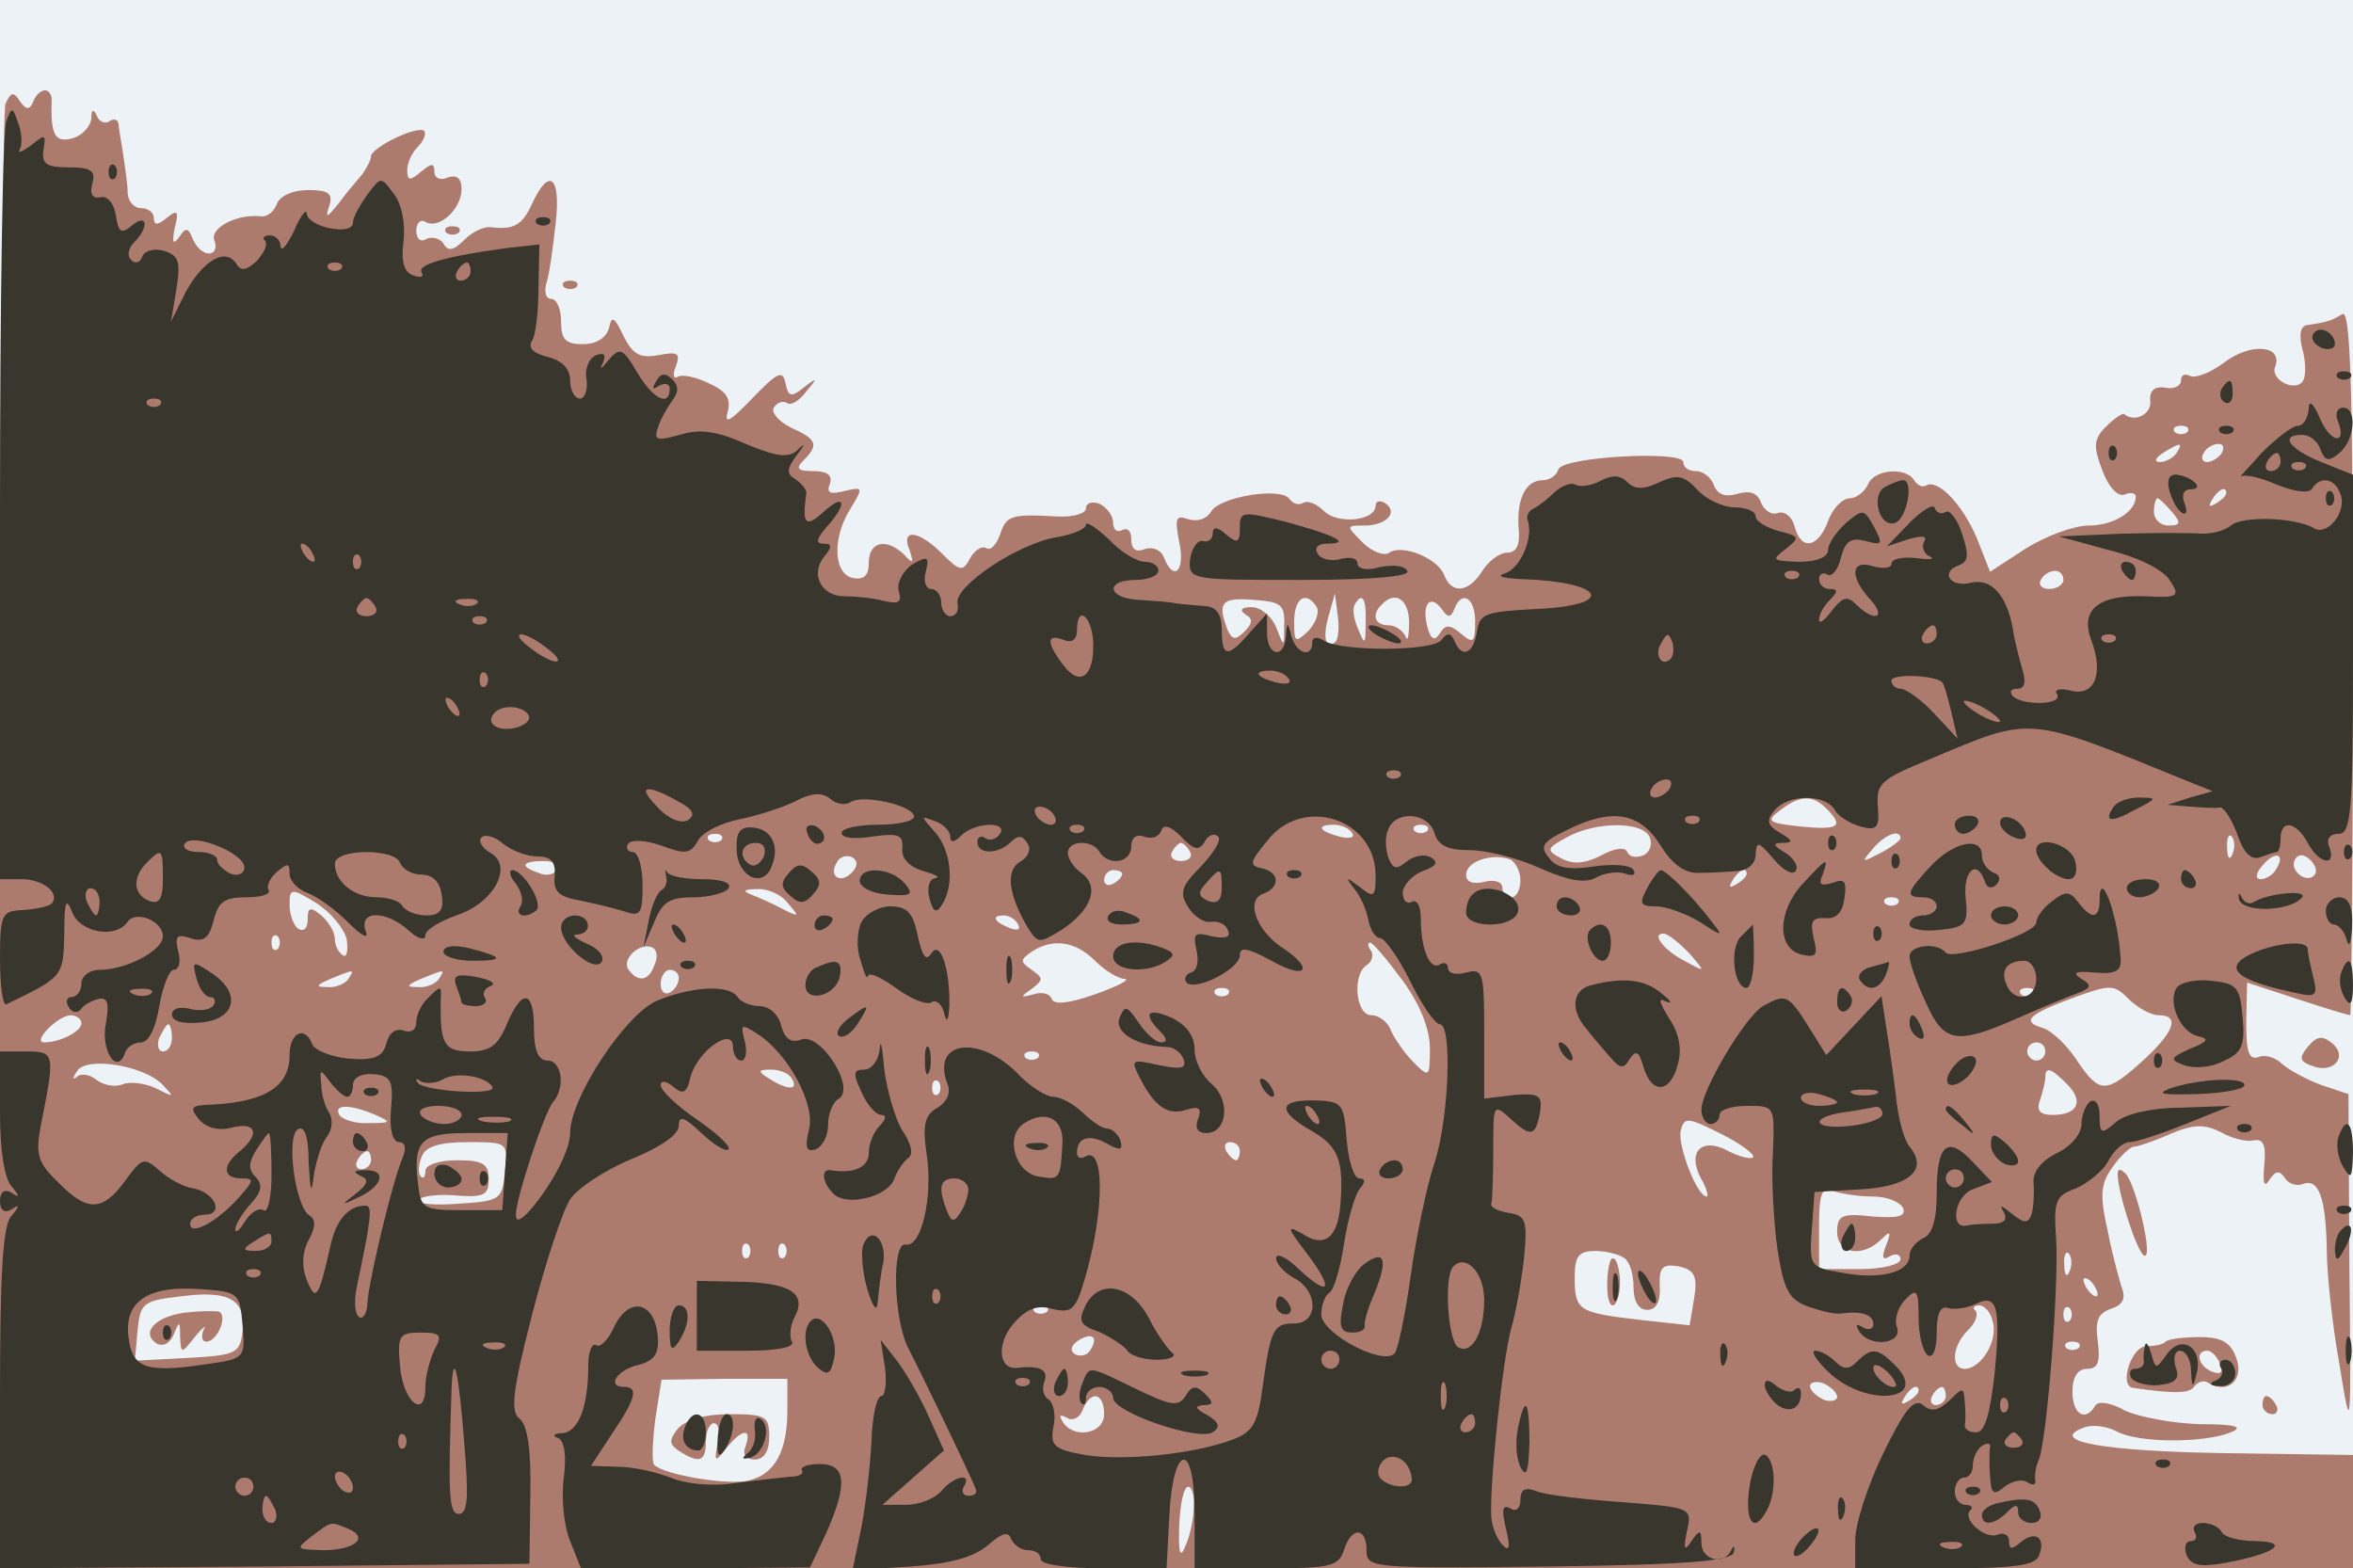 <svg xmlns="http://www.w3.org/2000/svg" xmlns:xlink="http://www.w3.org/1999/xlink" width="2600" height="1733"><g><svg xmlns="http://www.w3.org/2000/svg" xmlns:xlink="http://www.w3.org/1999/xlink" width="2600" height="1733"/><svg xmlns="http://www.w3.org/2000/svg" width="2600" height="1733" version="1.0" viewBox="0 0 2600 1733"><g fill="#edf2f7" transform="matrix(1 0 0 -1.002 0 1733)"><path d="M0 865V0h2600v1730H0V865z"/></g></svg><svg xmlns="http://www.w3.org/2000/svg" width="2600" height="1733" version="1.0" viewBox="0 0 2600 1733"><g fill="#ac7b6e" transform="matrix(1 0 0 -1.002 0 1733)"><path d="M6 1615c-3-9-6-376-6-816V0h2600v125l-140 2c-134 2-198 13-158 28 9 4 25 2 37-4 23-13 97-13 126-1 15 6 5 9-35 9-30 1-67 8-82 15-16 9-30 11-33 5-11-18-25-9-25 16 0 16 6 25 16 25 12 0 15 7 12 30s0 31 14 36c13 4 17 11 13 22-3 9-11 38-16 64-9 39-8 52 5 70 9 13 20 23 24 23s22 6 40 14c26 11 38 11 56 2 12-7 29-11 36-9 11 2 14-5 12-27-2-21 0-26 6-16 7 10 11 10 17 1 4-6 13-9 20-6 17 6 25-15 26-72 0-26 6-83 14-127 13-80 13-79 11 109l-1 189-30 10c-16 6-35 16-43 23-7 7-19 11-26 8-11-4-14 5-14 38l1 44 55-18c30-10 57-18 59-18 1 0 3 176 3 391 0 310-3 389-12 382-13-8-19-9-39-12-7-1-9-11-5-26 4-14 4-30 1-35-8-14-37 1-31 15 9 24-27 27-56 5-16-12-33-18-38-15-6 3-10 1-10-5s-8-10-17-8c-12 2-18-3-17-14 2-15-17-25-29-15-2 1-11-5-20-14-14-14-14-22-4-48 7-19 17-29 24-27 7 3 13 2 13-2 0-17-25-32-52-32-16 0-46-11-69-25l-40-26-15 38c-16 37-43 65-56 57-4-2-9 0-13 6-9 15-45 12-51-5-4-8-13-15-20-15-8 0-19-11-24-25-11-30-30-33-37-6-3 11-11 17-18 15-7-3-15 2-19 11-4 11-12 14-26 10-13-4-22-1-26 9-3 9-12 16-20 16s-14 4-14 10c0 13-133 6-138-8-2-7-10-12-17-12-19 0-29-20-27-52 2-19-2-28-13-28-8 0-20-9-27-20-15-24-34-26-42-5-7 19-47 35-61 25-5-4-19 1-29 11-19 19-19 19 2 19 24 0 38 15 22 25-5 3-10 2-10-3 0-17-42-21-57-6-8 8-18 12-23 9s-11-1-15 4c-8 14-78 3-87-14-5-8-15-11-25-8-14 5-15 1-10-25 7-32-6-45-17-17-3 8-12 12-21 9-10-4-15 0-15 11 0 9-4 13-10 10-5-3-10 0-10 8s-7 17-15 21c-8 3-15 1-15-5s-15-10-32-9c-51 3-56 1-63-20-4-11-10-18-15-15s-13-2-18-11c-8-15-11-15-31 5-26 26-46 28-36 4 5-15 4-16-6-5-20 19-39 14-39-9 0-14-5-19-17-17-22 4-24 44-3 77 14 23 14 24-7 19-16-4-20-2-16 8 3 9-2 14-18 14-18 0-20 3-11 12 17 17 15 23-14 36-14 7-22 17-19 22 4 6 10 8 15 5 4-3 14 3 21 13 13 15 12 16-3 4-14-11-17-10-20 5s-9 12-37-17c-24-25-31-29-27-15 4 15-1 23-21 32-14 7-30 10-34 7-5-3-6 3-2 12 5 14 2 16-19 12s-29 1-39 21c-10 21-13 23-16 9-3-11-14-18-29-18-19 0-24 5-24 25 0 14-5 25-11 25s-8 8-5 18c3 9 7 38 10 65 6 52-7 63-26 22-11-24-20-29-46-26-7 1-20-5-29-14-12-12-18-13-23-4-4 6-13 8-19 5-6-4-11 0-11 9s5 13 10 10c15-9 40 14 40 36 0 12-5 16-15 13-8-4-15-1-15 6 0 10-3 10-15 0s-15-10-15 2c0 8 5 19 12 26 6 6 9 14 7 17-7 7-59-18-59-28 0-4-5-13-10-20-6-7-18-21-26-32-13-16-15-17-10-2 4 13-1 17-23 17-17 0-31-6-35-15-3-9-11-15-18-14-26 3-57-13-51-27 3-8 0-14-6-14-7 0-14 7-18 16-5 13-8 13-15 2-7-9-8-6-5 10 5 19 3 21-9 11-10-8-14-8-14 0 0 6-6 11-14 11s-15 8-15 18c0 9-3 28-5 42s-5 29-5 33c-1 5-5 6-10 3-5-4-12 0-14 6-4 8-6 7-6-3-1-9-10-19-21-22-19-5-24 3-23 41 1 6-3 12-7 12-5 0-11-6-13-12-4-10-8-10-15 0-7 11-10 10-16-3zm2411-362c-4-3-10-3-14 0-3 4 0 7 7 7s10-3 7-7zm-12-23c-3-5-12-10-18-10-7 0-6 4 3 10 19 12 23 12 15 0zm50 0c-3-5-11-10-16-10-6 0-7 5-4 10 3 6 11 10 16 10 6 0 7-4 4-10zm5-44c0-3-5-8-12-12s-8-3-4 4c7 12 16 16 16 8zm-60-21c10-12 10-15-4-15-9 0-16 7-16 15s2 15 4 15 9-7 16-15zm-120-75c0-5-7-10-16-10-8 0-12 5-9 10 3 6 10 10 16 10 5 0 9-4 9-10zm-861-50c0-25 0-25-9-2-5 12-17 22-27 22-11 0-14-3-7-8 9-5 8-10-1-19-10-10-14-9-19 3-11 29-6 35 29 32 30-2 35-5 34-28zm36 20c3-6-1-17-9-26-15-14-16-13-16 10 0 26 13 35 25 16zm21-38c-11-10-15 4-8 28l7 25 3-23c2-13 1-26-2-30zm33 21c0-25-1-25-8-8-5 11-7 23-4 28 8 14 13 7 12-20zm48 0c0-16-2-22-4-15-3 6-11 12-19 12-15 0-19 12-7 23 15 16 30 5 30-20zm50 15c8 21 23 13 23-14 0-23-2-25-16-13-12 10-17 10-23 0-6-9-10-7-14 8-6 24 3 36 16 19 7-10 10-10 14 0zm411-220c20-20 14-24-28-20-37 4-39 6-23 18 22 17 36 17 51 2zm-524-27c4-5-3-7-14-4-23 6-26 13-6 13 8 0 17-4 20-9zm83 2c-4-3-10-3-14 0-3 4 0 7 7 7s10-3 7-7zm246-7c3-8 0-17-8-20s-15-1-17 4c-2 6-15 4-29-4-18-9-31-10-44-3-17 9-16 11 6 23 32 18 85 18 92 0zm-1026-3c-4-3-10-3-14 0-3 4 0 7 7 7s10-3 7-7zm1303 2c0-2-10-10-22-16-21-11-22-11-9 4 13 16 31 23 31 12zm367-17c-3-8-6-5-6 6-1 11 2 17 5 13 3-3 4-12 1-19zm-1152 2c3-5-1-10-10-10s-13 5-10 10c3 6 8 10 10 10s7-4 10-10zm-374-23c-13-13-26-3-16 12 3 6 11 8 17 5 6-4 6-10-1-17zm739-8c0-10-4-19-10-19-5 0-10 5-10 11s-9 9-20 6c-13-3-20 0-20 8 0 14 27 24 48 17 6-2 12-13 12-23zm835 12c-3-6-11-11-17-11s-6 6 2 15c14 17 26 13 15-4zm42-7c-9-9-28 6-21 18 4 6 10 6 17-1 6-6 8-13 4-17zm-1942 6c-3-5-12-7-20-3-21 7-19 13 6 13 11 0 18-4 14-10zm625-4c0-3-4-8-10-11-5-3-10-1-10 4 0 6 5 11 10 11 6 0 10-2 10-4zm690 0c0-3-5-8-12-12s-8-3-4 4c7 12 16 16 16 8zM383 694c2-13 0-21-4-18-5 3-9 11-9 18 0 8-7 19-15 26-12 10-15 9-15-4 0-10-4-14-10-11-5 3-10 15-10 26 0 19 1 20 29 3 16-10 31-28 34-40zm488 39c13-15 12-15-6-6-11 6-27 13-35 16-10 4-8 6 6 6 12 1 28-6 35-16zm1226 0c-4-3-10-3-14 0-3 4 0 7 7 7s10-3 7-7zm-972-23c3-6-1-7-9-4-18 7-21 14-7 14 6 0 13-4 16-10zm-818-27c-4-3-7 0-7 7s3 10 7 7c3-4 3-10 0-14zm1559-4c19-22 19-22-3-10-24 12-39 31-25 31 5 0 17-10 28-21zM723 665c-6-18-19-19-29-4-7 12 15 31 28 23 4-3 5-11 1-19zm487 5c11-11 26-20 33-20 6-1-8-8-33-17-29-10-45-12-48-5-2 6-11 8-20 5-15-4-15-3-2 6 13 10 13 12 0 21s-13 11 0 20c23 15 48 12 70-10zm340-22c19-26 30-53 30-75 0-32-1-32-18-15-10 10-21 26-25 35-3 9-13 17-22 17-17 0-21 45-5 55 6 4 8 11 5 16-4 5-4 9-1 9s19-19 36-42zm-1165 2c-3-5-14-10-23-9-14 0-13 2 3 9 27 11 27 11 20 0zm100 0c-3-5-14-10-23-9-14 0-13 2 3 9 27 11 27 11 20 0zm265 1c0-6-4-13-10-16-5-3-10 1-10 9 0 9 5 16 10 16 6 0 10-4 10-9zm1635-41c24 0 18-18-17-50-41-37-48-37-73 0-11 17-28 33-38 36-24 7-16 15 36 34 39 14 43 14 59-2 10-10 25-18 33-18zm-1028 23c-4-3-10-3-14 0-3 4 0 7 7 7s10-3 7-7zm890 0c-4-3-10-3-14 0-3 4 0 7 7 7s10-3 7-7zM90 601c0-9-24-21-41-21-14 0 14 29 29 30 6 0 12-4 12-9zm100-16c0-8-4-15-10-15-5 0-7 7-4 15 4 8 8 15 10 15s4-7 4-15zm2070-15c0-5-4-10-10-10-5 0-10 5-10 10 0 6 5 10 10 10 6 0 10-4 10-10zm-1113-7c-4-3-10-3-14 0-3 4 0 7 7 7s10-3 7-7zm-967-30c13-14 13-14-7-4-12 6-29 8-37 5-9-4-22-1-30 5-7 6-17 7-21 3-5-4-5-1 0 6 9 17 74 7 95-15zm695 7c8-13-5-13-25 0-13 8-13 10 2 10 9 0 20-4 23-10zm1409-6c19-19 12-34-16-34-14 0-18 5-14 16 3 9 6 20 6 25 0 13 6 11 24-7zm-1247-11c-4-3-7 0-7 7s3 10 7 7c3-4 3-10 0-14zm-622-23c18-8 17-9-7-9-15-1-30 4-33 9-7 12 12 12 40 0zm1522-47c-3-2-15 1-27 7-29 16-46 0-31-29 7-12 9-21 7-21-11 0-32 56-29 72 4 16 7 16 45-3 22-11 38-23 35-26zM558 438c-3-32-5-33-53-36-27-2-46 0-42 5 5 4 24 6 43 4 29-2 34 1 34 18s-6 21-35 21c-20 0-35-5-35-12 0-6-2-9-5-6s-3 13 1 22c4 11 19 16 51 16 44 0 44 0 41-32zm812 22c0-5-2-10-4-10-3 0-8 5-11 10-3 6-1 10 4 10 6 0 11-4 11-10zm-960-10c0-5-5-10-11-10-5 0-7 5-4 10 3 6 8 10 11 10 2 0 4-4 4-10zm1660-40c15 0 30-6 33-13 3-9-6-11-34-9-34 4-39 1-39-17 0-24 28-29 49-8 10 10 11 8 5-7-5-13-4-17 4-12 7 4 12 2 12-3 0-6-20-11-45-11h-45v46c0 38 3 45 16 40 9-3 28-6 44-6zM827 343c-4-3-7 0-7 7s3 10 7 7c3-4 3-10 0-14zm40 0c-4-3-7 0-7 7s3 10 7 7c3-4 3-10 0-14zm928-1c6-4 10-18 10-32 0-16 6-25 15-25 10 0 15 9 14 26-1 21 3 25 21 22 17-4 21-10 17-35l-5-30-55 6c-68 8-72 10-72 47 0 23 4 29 23 29 12 0 27-4 32-8zm492-14c-3-8-6-5-6 6-1 11 2 17 5 13 3-3 4-12 1-19zm28-18c3-5 4-10 1-10s-8 5-11 10c-3 6-4 10-1 10s8-4 11-10zM268 261c-3-24-7-26-61-29l-58-3 3 33c3 31 6 33 48 38 54 7 72-4 68-39zm889 22c-4-3-10-3-14 0-3 4 0 7 7 7s10-3 7-7zm1045-11c6-21-13-52-31-52-16 0-14 26 4 43 8 8 11 17 8 21-4 3-2 6 4 6s13-8 15-18zm85 1c-4-3-7 0-7 7s3 10 7 7c3-4 3-10 0-14zm-1082-32c-3-6-11-8-17-5-6 4-5 9 3 15 16 10 23 4 14-10zm1092 2c-4-3-10-3-14 0-3 4 0 7 7 7s10-3 7-7zM870 174c0-45-14-70-42-77-22-6-94 6-105 17-3 3-2 25 1 50l7 44 69 1h70v-35zm1160 15c0-4-7-6-15-3-8 4-15 10-15 15 0 4 7 6 15 3 8-4 15-10 15-15zm90 7c0-3-5-8-12-12s-8-3-4 4c7 12 16 16 16 8zm30-6c0-5-5-10-11-10-5 0-7 5-4 10 3 6 8 10 11 10 2 0 4-4 4-10zm-930-20c0-22-34-28-46-8-4 7-3 8 5 4 6-4 14 0 17 8 9 23 24 20 24-4zm99-102c0-13-4-32-9-43-6-15-8-9-7 22 1 24 5 43 10 43 4 0 7-10 6-22zm460 270c-5-17-4-48 3-48 4 0 8 11 8 25 0 20-7 34-11 23zM205 282c-33-4-50-22-32-34 7-4 15 0 19 10 6 15 7 15 7-2 1-20 1-20 17 0 8 10 13 13 9 7-3-7-2-13 3-13 12 0 24 28 14 33-4 1-20 1-37-1zm544-128c-10-13-10-17 2-25 22-14 29-11 29 11 0 11 4 20 9 20s7-10 4-22c-4-21-3-22 10-5 17 21 28 22 21 2-4-9 0-15 10-15s16 9 16 25c0 23-4 25-44 25-27 0-48-6-57-16zM493 1473c4-3 10-3 14 0 3 4 0 7-7 7s-10-3-7-7zm130-60c4-3 10-3 14 0 3 4 0 7-7 7s-10-3-7-7zm1927-838c-10-12-9-16 5-21 23-9 40 10 22 25-11 9-17 8-27-4zm-210-140c0-21 21-85 29-90 11-6-8 76-20 90-6 6-9 6-9 0zm53-185c-2-3-12-5-21-5-17 0-31-44-15-46 48-7 63-6 68 2 4 5 11 7 16 3 21-12 39 4 30 28-6 17-16 23-40 23-18 0-35-2-38-5zm60-24c4-10 1-13-9-9-15 6-19 23-5 23 5 0 11-7 14-14zm47-46c0-5 5-10 11-10 5 0 7 5 4 10-3 6-8 10-11 10-2 0-4-4-4-10z"/></g></svg><svg xmlns="http://www.w3.org/2000/svg" width="2600" height="1733" version="1.0" viewBox="0 0 2600 1733"><g fill="#38362d" transform="matrix(1 0 0 -1.002 0 1733)"><path d="M7 1596c-4-10-7-202-7-427V760h24c24 0 43-16 33-27-3-3-17-6-31-7-24-1-26-4-26-54 0-29 3-52 7-50 62 30 63 30 64 77 0 37 2 42 9 24 9-22 48-29 61-10 9 13 39 1 39-16 0-16-41-37-70-37-11 0-20-7-20-15s-5-15-11-15c-5 0-7-5-3-11 3-6 9-7 13-3 3 5 12 10 20 12 10 2 12-5 8-27-6-29 12-58 21-33 2 7 10 12 18 12s16 15 20 40c4 22 11 40 16 40 6 0 8 9 5 20-4 17-2 20 13 15s21 0 26 19c5 21 12 26 36 26 16 0 27 3 25 8-3 4 1 13 9 20 12 10 14 10 14-2 0-8 9-17 19-21 10-3 31-18 45-32 16-16 24-20 20-10-8 23 23 23 48 0 10-9 18-11 18-5s15 15 34 22c41 13 64 54 38 69-9 5-14 13-10 17s15 1 24-7c10-8 27-14 38-14 15 0 20-6 19-21-2-17 4-23 25-27 15-3 37-8 50-12 20-7 22-4 22 29 0 20-5 36-11 36-5 0-8 4-5 9 4 5 19 4 37-2 26-10 32-9 40 5 5 10 26 20 46 24s48 13 62 20c17 9 29 10 38 3 6-6 17-8 23-4 14 9 70-4 70-16 0-5-18-9-40-9s-40-4-40-9c0-6 15-7 34-4 29 4 34 2 33-13-1-11 7-20 23-25 14-4 20-7 13-8-6-1-9-10-6-22 4-16 8-17 14-7 14 22 10 60-8 80-16 18-16 18 0 12 9-3 17-11 17-17 0-7 4-7 12 1 15 15 52 16 43 2-4-6-11-8-16-5-5 4-9 1-9-4 0-14 23-14 37 0 8 8 13 7 18-1 5-7 1-16-8-21-16-9-13-36 9-73 11-17 12-17 37-2 33 22 42 47 23 62-9 6-16 16-16 23 0 14 27 15 35 1 10-16 35-12 35 6 0 10 6 14 14 11s16-1 19 6c2 8 10 6 22-6 14-15 20-16 26-6 4 8 11 10 15 6s-5-18-19-33c-22-22-24-29-14-45 6-10 18-18 26-16 8 1 16-3 18-10 3-7-3-9-18-6-19 5-21 3-17-15 3-12 1-23-6-25-6-2-8-7-5-11 10-10 59 15 59 30 0 10 9 8 35-6 39-22 48-9 11 15-28 19-40 52-20 59 19 7 18 24-2 28-14 3-13 7 6 30 39 51 120 25 120-38 0-24-2-25-17-13-16 12-17 12-7-1 7-8 14-24 16-35s8-20 13-20 20-21 33-47c13-27 28-48 33-48 14 0 10-105-6-153-8-24-20-80-26-123s-14-82-18-87c-13-14-81 22-81 43 0 10 4 21 9 24s12 27 16 53c4 27 12 54 17 61 7 8 7 12 0 12-6 0-12 19-14 43-3 40-5 42-35 43-41 1-42-12-3-34 29-17 35-32 31-82-3-36-18-47-42-31-18 10-17 7 6-23 30-40 24-48-12-14-13 12-23 16-23 10s9-16 20-22c27-14 27-50 0-50-23 0-26-6-35-71-5-39-11-49-33-57-42-16-120-24-163-17-34 6-39 10-35 31 3 13 0 26-5 30-6 3-8 12-5 20 5 13-5 18-30 15-21-2-23 27-4 49 14 16 26 21 43 16 22-5 26-1 37 38 21 74 20 143-1 130-5-3-9-1-9 4 0 17 13 21 32 11 16-9 19-8 16 3-3 7-9 13-15 13-5 0-17 8-27 18-10 9-24 17-32 17s-25 11-37 23c-43 46-99 40-80-9 4-10-1-20-11-26-14-8-17-18-12-52 7-47-6-102-23-99-16 4-14-83 3-115 12-23 64-130 74-154 2-5-1-8-8-8-6 0-8 5-5 10 10 16-11 12-25-5-7-8-24-15-39-15h-26l34 30 34 30-17 38c-9 20-25 48-35 61l-18 23 5-31c2-17 0-31-4-31-5 0-10-21-11-48-1-26-6-69-11-96L942-2l64 4c44 3 69 10 85 23 16 14 23 16 26 8 3-7 11-13 19-13s14-4 14-10 30-10 70-10h69l3 57c4 81 28 85 28 4V0h79c71 0 80 2 86 20 8 26 25 26 25 0 0-20 5-20 202-18 153 2 202 6 204 16 1 7 0 8-3 2-8-17-33-11-33 8 0 15-2 15-11 2-8-12-9-9-5 11 6 26 5 26-72 32-42 3-85 8-94 12-13 5-18 2-18-10 0-9-5-13-11-9-9 5-10-1-5-22 5-20 4-26-3-19-6 6-12 19-13 30-3 29 12 175 22 210 5 17 11 51 14 77 4 42 2 47-17 50-12 2-21 6-19 11 1 4 2 30 2 59 0 51 0 51 20 33 22-20 27-19 32 10 2 17-2 19-29 17l-33-4v72c0 67-1 72-20 67-11-3-20-1-20 5 0 5-4 7-9 4-11-7-21 17-21 50 0 14-4 22-10 19-5-3-10 1-10 10 0 8 10 19 22 24 15 5 18 10 9 15-6 4-18 2-26-4-12-10-16-9-21 4-3 9-4 23 0 31 8 21 44 19 51-4 4-14 15-19 39-19 19 0 54-9 78-20 32-14 50-17 62-10 9 5 24 7 32 4 9-3 12-1 9 4-3 6-23 7-44 4-26-4-41-2-49 9-11 13-8 18 19 31 50 25 81 20 104-17 13-21 27-31 43-30 12 0 31 1 42 2 12 1 20 8 20 19 1 14 3 14 20-6 10-12 21-18 24-13 4 5-2 14-11 20-14 8-15 11-3 11s11 3-3 11-16 14-6 25c15 18 55 18 66 1 4-8 18-16 29-19 18-5 21-1 19 22-2 26 3 30 59 53 112 47 104 48 281-24l30-12-25-7-25-8 25-2c14-1 29-2 33-1s13-13 19-29c7-21 15-29 25-26 8 3 17 6 19 6s4 7 4 15c0 21 17 19 30-5 12-23 32-27 24-5-4 9 0 15 10 15 14 0 16 23 16 198v198l-35 14c-35 14-47 30-21 30 8 0 17-7 20-16 5-13 9-14 21-4 17 14 20 50 4 50-6 0-9-6-6-14 11-27-7-26-19 1-8 19-13 22-13 11-1-10-6-18-12-18s-24-14-40-30c-15-17-26-28-23-26 4 3 22-1 40-9 20-8 36-10 39-4 9 14 25 11 31-6 8-19-14-47-29-38-20 12-79 14-92 3-7-6-21-9-31-9-11 1-50 1-89 0l-70-3 55-15c33-8 61-22 68-34 11-17 9-19-27-17-53 2-73-15-60-49 14-37 3-62-23-55-12 3-19 1-15-4 7-12-38-13-49-2-4 5-2 8 5 8 8 0 10 7 6 20-3 11-9 32-11 47-7 37-24 55-46 50-22-6-35 11-14 19 11 4 12 11 4 35-5 16-14 27-18 24-5-3-10-1-12 4-1 6-14-2-28-16l-25-26 24 8c15 4 21 4 17-3-3-6 0-13 6-16 7-3 1-4-14-2-16 2-28-1-28-6s-9-6-20-3c-25 8-27-11-3-37 18-20 4-25-16-5-10 10-15 8-27-7-8-11-14-15-14-10 0 6 5 15 12 22 9 9 9 12 0 12-7 0-12 5-12 11 0 5 4 8 9 5s12 5 15 18c5 19 11 23 27 19 19-5 20-4 10 15-11 20-12 21-31 5-11-10-20-23-20-30 0-8-13-13-32-13-30 1-31 2-15 14 16 13 16 14-8 20-14 4-25 11-25 16 0 6-11 10-23 10-13 0-32 9-41 19-15 16-22 18-42 9-18-9-28-8-36 0s-17 8-30 1c-10-5-22-7-27-4s-15-1-23-8c-7-7-17-15-23-18-5-2-9-8-7-13 7-20-9-55-26-59-9-3-1-5 18-6 94-3 107-29 18-33-57-3-63-5-66-25-4-25-17-30-25-10-4 9-8 9-14 1-9-13-111-13-130-1-8 5-13 4-13-2 0-18-18-12-23 7-4 16-5 16-6 0-2-26-21-22-21 4v21l-19-21c-24-28-31-28-31 3 0 17-6 25-17 26-10 1-25 2-33 3-8 2-27 3-42 4-35 2-37 22-3 22 14 0 25 5 25 10 0 6-7 10-15 10-9 0-27 11-40 25-14 13-25 20-25 16 0-5-15-11-33-14-42-7-113-54-109-73 2-8-2-14-8-14-5 0-10 7-10 15s-5 15-11 15-9 9-6 19c4 17 2 18-15 8-10-7-17-19-15-29 4-13 0-15-17-11-11 3-31 5-43 5-26 0-38 25-22 44 9 11 8 14-1 14s-8 5 3 18c24 26 21 39-3 17-20-18-24-14-19 21 0 4-5 10-12 15-10 6-10 11 1 26 10 13 10 15 1 6-10-9-23-7-57 7-31 14-51 17-73 10-25-7-29-6-24 8 3 10 11 23 16 30 7 9 7 16 0 23-8 8-13 7-18-2-5-8-4-10 3-5 7 4 12 2 12-3 0-21-19-11-36 18-16 27-19 28-32 13-7-9-10-11-6-3 4 9 2 12-7 9-8-3-13-15-11-26 2-12-2-22-7-22-6 0-11 9-11 20 0 13-9 22-25 26s-22 10-17 18c4 6 7 32 7 59l1 47-36-4c-66-9-100-18-94-27 3-5-2-6-10-3-10 4-13 16-10 38 2 19-2 41-11 52-14 19-14 19-29-1-8-11-16-25-16-31 0-15-50-5-51 10 0 6-7-2-14-19-8-16-14-24-15-17 0 6-5 12-12 12-6 0-9-3-5-6 3-4-1-13-9-22-12-11-18-12-23-3-12 18-37 3-56-32l-16-32 6 36c5 31 2 37-14 42-11 3-22 0-24-7-2-6-8-8-12-3-5 4-3 13 3 19 17 17 15 33-2 19-12-10-15-8-18 11-2 13-9 22-17 20-9-2-12 4-9 15 4 14-1 18-26 18s-30 4-28 19c3 18 2 18-14 5-10-7-15-9-12-4 3 6 2 19-2 29-6 18-7 18-13 2zm370-163c-4-3-10-3-14 0-3 4 0 7 7 7s10-3 7-7zm143-3c0-5-5-10-11-10-5 0-7 5-4 10 3 6 8 10 11 10 2 0 4-4 4-10zm-343-147c-4-3-10-3-14 0-3 4 0 7 7 7s10-3 7-7zm2343-63c0-5-5-10-11-10-5 0-7 5-4 10 3 6 8 10 11 10 2 0 4-4 4-10zm27-7c-4-3-10-3-14 0-3 4 0 7 7 7s10-3 7-7zm-2202-93c3-5 4-10 1-10s-8 5-11 10c-3 6-4 10-1 10s8-4 11-10zm52-17c-4-3-7 0-7 7s3 10 7 7c3-4 3-10 0-14zm1590-10c-4-3-10-3-14 0-3 4 0 7 7 7s10-3 7-7zm-1572-33c3-5-1-10-10-10s-13 5-10 10c3 6 8 10 10 10s7-4 10-10zm112 4c-3-3-12-4-19-1-8 3-5 6 6 6 11 1 17-2 13-5zm10-21c-4-3-10-3-14 0-3 4 0 7 7 7s10-3 7-7zm671-23c1-37-15-48-33-24-19 25-19 35 0 28 9-4 15 0 15 10 0 30 17 16 18-14zm932 10c0-5-5-10-11-10-5 0-7 5-4 10 3 6 8 10 11 10 2 0 4-4 4-10zm-1536-15c11-8 16-15 10-15-5 0-18 7-28 15-11 8-16 15-10 15 5 0 18-7 28-15zm1242-12c-10-10-19 5-10 18 6 11 8 11 12 0 2-7 1-15-2-18zm491 20c-4-3-10-3-14 0-3 4 0 7 7 7s10-3 7-7zM537 973c-4-3-7 0-7 7s3 10 7 7c3-4 3-10 0-14zm887 8c4-5-3-7-14-4-23 6-26 13-6 13 8 0 17-4 20-9zm722-4c2-1 6-16 10-32l7-30-26 28c-14 15-31 27-37 27-5 0-10 4-10 9 0 8 49 6 56-2zM505 950c3-5 4-10 1-10s-8 5-11 10c-3 6-4 10-1 10s8-4 11-10zm1705-16c0-2-9 0-20 6s-20 13-20 16c0 2 9 0 20-6s20-13 20-16zm-1626 7c3-5-3-11-14-14-20-5-35 5-23 17 9 9 31 7 37-3zm963-68c-4-3-10-3-14 0-3 4 0 7 7 7s10-3 7-7zm298-13c-3-5-11-10-16-10-6 0-7 5-4 10 3 6 11 10 16 10 6 0 7-4 4-10zM749 846c17-9 20-15 11-21-7-4-21 1-33 14-24 24-14 27 22 7zm416-16c3-5 2-10-4-10-5 0-13 5-16 10-3 6-2 10 4 10 5 0 13-4 16-10zm712-7c-4-3-10-3-14 0-3 4 0 7 7 7s10-3 7-7zm-680-10c-4-3-10-3-14 0-3 4 0 7 7 7s10-3 7-7zm-927-40c0-7-7-10-15-7-8 4-15 10-15 15s-9 9-21 9c-11 0-18 4-15 9 8 13 66-10 66-26zm-90-13c0-22-4-28-15-24-18 7-19 26-3 42 17 17 18 16 18-18zm262 18c3-7 13-13 24-13 12 0 20-8 22-22 3-17-2-23-17-23-11 0-23 5-26 10-3 6-16 10-29 10-25 0-46 17-46 37 0 17 67 17 72 1zm908-28c0-13-5-18-15-14-11 5-12 9-2 20 16 18 17 17 17-6zM110 735c0-8-2-15-4-15s-6 7-10 15c-3 8-1 15 4 15 6 0 10-7 10-15zm57-101c-3-3-12-4-19-1-8 3-5 6 6 6 11 1 17-2 13-5zm1288-134c3-5 4-10 1-10s-8 5-11 10c-3 6-4 10-1 10s8-4 11-10zm-281-30c-2-41-3-42-26-38-27 4-38 46-16 59 23 15 43 5 42-21zm-104-52c0-7-4-19-9-26-7-11-10-10-15 3-10 26-7 35 9 35 8 0 15-6 15-12zm570-122c0-37-14-61-29-52-11 7-16 78-5 89 14 14 34-7 34-37zm-603-3c-4-3-7 0-7 7s3 10 7 7c3-4 3-10 0-14zm443-63c0-5-4-10-10-10-5 0-10 5-10 10 0 6 5 10 10 10 6 0 10-4 10-10zm-343-27c-4-3-10-3-14 0-3 4 0 7 7 7s10-3 7-7zm460-25c-3-7-5-2-5 12s2 19 5 13c2-7 2-19 0-25zm33-18c0-5-5-10-11-10-5 0-7 5-4 10 3 6 8 10 11 10 2 0 4-4 4-10zm-70-62c0-12-28-9-36 3-3 6 0 15 7 20 13 7 28-5 29-23zm-422 365c7-3 16-2 19 1 4 3-2 6-13 5-11 0-14-3-6-6zM120 1540c0-7 3-10 7-7 3 4 3 10 0 14-4 3-7 0-7-7zm473-57c4-3 10-3 14 0 3 4 0 7-7 7s-10-3-7-7zm1963-122c-3-5 1-11 9-15 8-3 15-1 15 4 0 13-18 22-24 11zm27-48c4-3 10-3 14 0 3 4 0 7-7 7s-10-3-7-7zm-128-12c-3-5-2-12 3-15s9 1 9 9c0 17-3 19-12 6zm-2-48c4-3 10-3 14 0 3 4 0 7-7 7s-10-3-7-7zm-123-23c0-7 3-10 7-7 3 4 3 10 0 14-4 3-7 0-7-7zm67-41c3-11 9-22 14-25s6 2 3 10c-4 10-1 16 7 16 15 0 3 13-15 16-9 1-12-5-9-17zm-315 3c-15-10-5-45 12-39 13 4 21 47 9 47-4 0-14-4-21-8zm488-12c0-7 3-10 7-7 3 4 3 10 0 14-4 3-7 0-7-7zm-1200-33c0-16-3-17-15-7-10 9-15 9-15 1 0-6-5-10-11-8-6 1-12-8-14-20-2-23 0-23 122-23 81 0 122 4 118 10-3 6-17 7-31 4-13-4-24-2-24 4s-8 8-19 5c-10-3-22 0-25 6-4 6 0 11 10 11 28 0 10 9-45 24-49 12-51 12-51-7zm975-47c3-5 8-10 11-10 2 0 4 5 4 10 0 6-5 10-11 10-5 0-7-4-4-10zm-825-70c8-5 20-10 25-10 6 0 3 5-5 10s-19 10-25 10c-5 0-3-5 5-10zm815-191c-11-16-2-17 25-2 24 12 24 13 3 13-12 0-25-5-28-11zm-175-19c0-5 4-10 9-10 6 0 13 5 16 10 3 6-1 10-9 10-9 0-16-4-16-10zm50 2c0-5 7-13 16-16 10-4 14-1 12 6-5 15-28 23-28 10zM814 792c1-30 30-43 39-17 9 22-1 41-22 42-13 1-18-5-17-25zm30-7c-4-8-10-12-15-9-14 8-10 24 6 24 9 0 12-6 9-15zm48 26c2-7 7-12 11-12 12 1 9 15-3 20-7 2-11-2-8-8zm1128-11c0-7 3-10 7-7 3 4 3 10 0 14-4 3-7 0-7-7zm113-26c-27-29-28-34-8-34 8 0 15-4 15-10 0-5-7-10-15-10s-15-4-15-10c0-5 15-8 33-6 29 3 32 6 29 35-3 30 12 44 21 19 2-8 8-9 13-4s4 11-3 13c-7 3-13 11-13 19 0 22-32 15-57-12zm117 18c0-12 22-32 36-32 7 0 10 8 7 20-5 19-43 29-43 12zm340-2c0-7 3-10 7-7 3 4 3 10 0 14-4 3-7 0-7-7zm-500-10c0-7 3-10 7-7 3 4 3 10 0 14-4 3-7 0-7-7zM736 763c2-6-1-13-5-15s-11-16-14-33l-6-30 12 28c9 22 17 27 43 27 18 0 36 5 39 10 4 6-8 10-29 10-19 0-36 3-39 8-2 4-2 2-1-5zm135 3c-9-10-8-16 3-25 10-9 16-8 25 3 9 10 8 16-3 25-10 9-16 8-25-3zm1122-10c-29-30-30-72-3-79 17-4 19-1 14 18-4 18-2 23 13 22 12-1 19 6 21 22 3 19 0 22-13 17-13-4-16-2-11 9 7 20 5 19-21-9zm-1423-1c6-8 9-19 5-25-7-11 7-14 18-4 7 8-15 44-27 44-4 0-3-7 4-15zm380 3c0-7 14-14 31-15 26-2 29 0 19 12-15 18-50 20-50 3zm473 5c4-3 10-3 14 0 3 4 0 7-7 7s-10-3-7-7zm397-13c-9-17-8-20 10-20 11 0 33-8 48-17 26-17 27-17 12 2-20 26-49 55-55 55-2 0-9-9-15-20zm590 10c0-5 5-10 11-10 5 0 7 5 4 10-3 6-8 10-11 10-2 0-4-4-4-10zm-60-10c0-5 6-10 14-10s18 5 21 10c3 6-3 10-14 10-12 0-21-4-21-10zm-723-7c-4-3-7-12-7-20 0-16 46-18 56-2 11 19-33 39-49 22zm641-7c-10-7-18-18-18-24 0-12-92-42-100-33-10 12-40 8-40-4 0-7 8-30 18-51 20-45 34-47 102-17 25 11 54 23 65 27 16 6 17 9 5 16-11 7-7 9 15 7 24-2 30 2 28 18-3 47-23 99-23 62 0-21-9-22-24-2-9 12-14 12-28 1zm-18-86c0-23-25-27-33-6-7 16 1 26 20 26 7 0 13-9 13-20zm224 88c4-15 54-14 69 1 10 10-37 6-54-5-4-2-10 1-12 6-3 6-4 5-3-2zm-754-8c0-5 7-10 16-10 8 0 12 5 9 10-3 6-10 10-16 10-5 0-9-4-9-10zm850-5c0-8 4-15 9-15s12-8 14-17c3-10 5-3 6 15 1 22-4 32-14 32-8 0-15-7-15-15zM952 713c-5-10-6-29-1-43 4-14 7-21 8-17 1 5 14-1 31-13 16-12 34-19 39-16 5 4 12-2 14-11 3-12 5-10 6 7 1 40-10 74-20 58-6-9-10-3-15 20-5 25-12 32-30 32-13 0-27-8-32-17zm273 7c-4-6 3-10 14-10 25 0 27 6 6 13-8 4-17 2-20-3zm975 0c0-5 7-10 15-10s15 5 15 10c0 6-7 10-15 10s-15-4-15-10zM620 707c0-20 37-51 45-38 3 6-4 15-17 20-13 6-17 10-10 10 17 1 15 21-3 21-8 0-15-6-15-13zm280 2c0-5 5-7 10-4 6 3 10 8 10 11 0 2-4 4-10 4-5 0-10-5-10-11zm-155-9c3-5 8-10 11-10s2 5-1 10c-3 6-8 10-11 10s-2-4 1-10zm1012 4c-8-8 3-34 14-34 5 0 9 9 9 20 0 19-11 26-23 14zm166-8c-12-14-7-56 7-56 4 0 8 16 8 35s-1 35-1 35l-14-14zm147 4c0-7 3-10 7-7 3 4 3 10 0 14-4 3-7 0-7-7zM490 680c0-5 14-10 32-10 36 0 35 4-4 14-17 4-28 2-28-4zm740-5c0-16 36-20 58-6 11 7 10 10-3 15-29 11-55 7-55-9zm1263 5c-41-17-24-32 51-47 15-3 17 1 12 19-3 13-6 26-6 31 0 9-29 8-57-3zm-1381-20c0-14 2-19 5-12 2 6 2 18 0 25-3 6-5 1-5-13zm-895-9c3-12 10-21 15-21s7-4 4-9-15-7-26-4c-12 3-20 0-20-6 0-8 12-11 33-9 38 4 44 33 10 55-20 13-21 13-16-6zm536 12c4-3 10-3 14 0 3 4 0 7-7 7s-10-3-7-7zm150 0c-7-2-13-11-13-20 0-20 34-12 38 10 3 17-3 20-25 10zm1164 0c-9-2-15-9-12-14 9-14 22-11 29 6 3 8 4 14 3 14-1-1-10-3-20-6zm520-6c-3-8-1-20 4-28 6-10 9-7 9 14 0 29-5 35-13 14zM504 643c3-8 6-17 6-19s7-4 16-4c8 0 13 4 10 9-4 5 0 11 6 13 7 3 0 7-15 10-22 4-27 2-23-9zm1254 0c-21-5-23-28-5-48 6-8 18-22 26-31 11-13 15-14 22-2 7 10 10 8 15-9 9-31 30-29 38 3 5 17 1 35-10 51-11 18-12 23-3 18 8-3 5 1-5 9-19 16-43 18-78 9zm647-3c-10-16 4-48 23-53 14-3 12-6-8-14-22-10-23-12-7-18 10-4 30-3 43 4 21 9 25 17 22 49-3 33-6 37-35 40-17 2-34-2-38-8zM472 628c-7-7-12-18-12-26s-6-12-14-9-16-2-19-14c-4-15-13-19-41-17-20 2-38 9-41 16-8 21-25 13-25-12 0-36-29-53-94-55-15-1-16-4-6-16 8-9 21-13 36-9 27 7 32-7 9-26-20-16-19-30 2-30 14 0 14-2-3-21-24-27-54-43-54-29 0 5 7 10 16 10 22 0 12 24-12 29-10 1-27 10-37 19-18 16-20 15-39-11-25-34-42-34-74-1-22 21-25 30-19 62 16 80 16 82-16 82H0v-68c0-41 5-73 13-81 9-11 9-13 0-7-8 5-13 1-13-9s5-14 13-9c9 6 9 4 0-7-10-9-13-64-13-201V0l293 2 292 3 1 75c1 51-3 78-12 85-10 8-8 30 14 115 15 58 34 115 42 127s38 32 67 44c32 13 53 27 53 37 0 12 6 10 25-8 14-13 27-21 30-18s-13 18-35 33-40 32-40 38c0 5 6 5 14-2 11-9 15-7 19 11 8 29 47 56 47 33 0-8 4-15 9-15s7 9 4 21c-5 19-4 20 13 9 35-22 65-78 58-106-5-20-3-25 7-22 8 3 14 15 14 27s5 25 12 29c19 12-21 74-42 65-11-4-18 1-22 16-3 12-13 21-24 21-10 0-21 5-24 10-9 14-50 12-89-4-35-15-96-107-96-146 0-20-23-62-47-88-9-9-13-10-13-2 0 18 32 114 41 124 14 16 10 46-6 46-10 0-15 11-15 35 0 43-13 45-30 5-10-24-19-30-41-30-29 0-33 9-32 58 1 15 0 15-15 0zm-88-108c3 0 6 6 6 13 0 8 9 13 23 12 19-2 22-7 19-39-2-22 2-36 9-36s8-7 4-17c-11-25-37-133-39-160 0-11-5-19-9-16-5 3-6 17-3 32 16 76 18 91 10 91-19 0-33-16-39-45-13-57-16-62-26-37-6 15-5 31 2 44 8 14 8 23 1 27-16 10-26 87-13 95 7 5 12-7 12-36 2-34 3-37 6-13 3 17 9 35 15 42 5 7 6 18 2 25-5 7-9 21-9 32-2 17-1 17 10 2 7-9 15-16 19-16zm160 11c6-10-73-5-82 4-4 5-2 6 3 2 6-3 17-2 24 2 14 9 48 4 55-8zm-34-31c0-5-9-10-19-10-11 0-23 5-26 10-4 6 5 10 19 10s26-4 26-10zm53-7c-7-2-21-2-30 0-10 3-4 5 12 5 17 0 24-2 18-5zm-263-59c0-25-4-43-9-39-6 3-14-3-20-12-6-10-11-14-11-9s8 18 17 28c12 13 14 21 5 30-8 8-7 16 1 29 7 11 13 19 14 19 2 0 3-21 3-46zm258 4-3-43h-45c-42 0-45 2-48 28-6 48 3 57 53 57h46l-3-42zm-258-78c0-5-8-10-17-10-15 0-16 2-3 10 19 12 20 12 20 0zm-13-37c-4-3-10-3-14 0-3 4 0 7 7 7s10-3 7-7zm-19-55c3-36 3-37-41-43-66-10-81-4-85 30-5 39 21 57 78 53 44-3 45-4 48-40zm212-27c-5-11-10-29-10-41 0-37-25-16-28 23-3 34-1 37 23 37 22 0 24-3 15-19zm77 3c-3-3-12-4-19-1-8 3-5 6 6 6 11 1 17-2 13-5zm-44-106c5-59 4-78-6-78-11 0-12 20-8 139 2 44 8 17 14-61zm-66-5c-4-3-7 0-7 7s3 10 7 7c3-4 3-10 0-14zm-57-44c0-6-4-7-10-4-5 3-10 11-10 16 0 6 5 7 10 4 6-3 10-11 10-16zm-110 1c0-5-4-10-10-10-5 0-10 5-10 10 0 6 5 10 10 10 6 0 10-4 10-10zm24-25c3-8 1-15-4-15-6 0-10 7-10 15s2 15 4 15 6-7 10-15zm80-21c25-10 8-24-27-24-30 1-31 1-13 15 23 17 20 17 40 9zm19 479c4-3 10-3 14 0 3 4 0 7-7 7s-10-3-7-7zm-13-53c0-5 5-10 11-10 5 0 7 5 4 10-3 6-8 10-11 10-2 0-4-4-4-10zm8-37c10-4 9-9-5-20-17-13-16-13 5-3 26 13 29 30 5 29-12 0-13-2-5-6zm82 2c0-8 7-15 15-15s15 4 15 9-7 11-15 15c-9 3-15 0-15-9zm50-5c0-7 3-10 7-7 3 4 3 10 0 14-4 3-7 0-7-7zM180 260c0-7 3-10 7-7 3 4 3 10 0 14-4 3-7 0-7-7zm1850 364c0-8 5-12 10-9 6 4 8 11 5 16-9 14-15 11-15-7zm-82-4c-20-12-68-93-68-114 0-9 5-16 10-16 6 0 10 5 10 10 0 6 14 10 31 10 30 0 30 0 28-52-2-29 1-77 5-106 7-44 12-55 33-63 14-5 30-9 37-8 23 3 36-1 36-12 0-5-5-7-12-3s-8 3-4-4c11-19 49-15 42 4-3 8 1 22 9 30 13 14 15 11 15-20 0-19 5-38 10-41 6-4 10 7 10 25 0 21 4 30 13 27 6-2 20 0 29 4 25 13 29-2 22-76-5-45-11-65-20-65-8 0-13 3-13 8 1 4 1 15 0 25-1 17-2 17-17 2-12-11-20-13-29-5-10 8-20-4-44-53-17-35-31-78-31-95V0h99c76 0 100 3 104 14 8 20-4 28-20 15-10-9-13-8-13 1 0 7-6 10-13 7-14-5-39 17-30 27 4 3 1 6-5 6-7 0-12 7-12 15s5 15 10 15c6 0 10 6 10 14s5 18 10 21c6 4 10 3 9-2-1-4-1-19 0-32 1-19 4-21 16-11 8 6 19 9 25 5s10-3 9 2c-1 4 0 15 4 23 9 24 22 191 19 242-3 43-1 49 22 57 13 6 30 19 36 31 6 11 16 20 23 20s35 9 62 20l50 20-55-2c-32 0-62-7-72-16-16-14-18-13-18 7 0 12-4 19-10 16-5-3-10-15-10-25 0-11-12-25-27-32-18-9-27-21-26-33 1-11 0-26-2-34-4-11-8-11-22 0-12 10-14 10-9 2 5-9 0-13-13-13-12 0-24-1-28-2-19-4-13 33 7 40l21 8-21 22c-28 30-40 20-40-34 0-30-5-46-15-50-8-4-15-12-15-19 0-19-33-27-75-19-35 6-36 7-33 48l3 41 52 3c53 3 74 22 53 47-6 7-13 32-15 56-3 24-8 59-11 77l-5 33-30-32-31-33-20 32c-22 35-25 36-50 22zm82-106c0-2-9-4-20-4s-20 4-20 9 9 7 20 4 20-7 20-9zm43 9c-7-2-19-2-25 0-7 3-2 5 12 5s19-2 13-5zm7-22c0-5-16-11-35-13-41-5-48 9-7 15 15 2 30 5 35 6 4 0 7-3 7-8zm90-71c0-5-4-10-10-10-5 0-10 5-10 10 0 6 5 10 10 10 6 0 10-4 10-10zm47-257c-4-3-7 0-7 7s3 10 7 7c3-4 3-10 0-14zm17-31c3-5-1-9-9-9s-12 4-9 9c3 4 7 8 9 8s6-4 9-8zm-67-118c-3-3-12-4-19-1-8 3-5 6 6 6 11 1 17-2 13-5zM937 606c-10-8-14-16-10-19 5-3 14 3 21 14 14 22 13 23-11 5zm300 1c-6-16 19-31 52-32 8 0 16-6 19-14 3-10-3-11-28-6-31 7-31 6-19-17 16-30 30-39 51-32 13 4 16 1 12-10-4-10-1-16 9-16 23 0 27 36 6 54-11 9-19 26-19 38 0 15-9 27-25 35-27 12-33 5-13-15 8-8 8-12 1-12-6 0-17 10-25 22-13 19-15 19-21 5zm873-6c0-6 4-13 10-16s7 1 4 9c-7 18-14 21-14 7zM972 573c-1-13-9-23-17-23-12 0-13-4-3-25 6-14 16-25 22-25s5-5-2-12-12-20-12-30c0-16-17-23-42-19-11 2-10-13 3-26 14-14 59-4 67 16 3 9 10 19 15 23 7 4 4 16-6 31-8 13-17 44-20 68-2 24-4 34-5 22zm50-13c0-14 2-19 5-12 2 6 2 18 0 25-3 6-5 1-5-13zm703 10c3-5 8-10 11-10s2 5-1 10c-3 6-8 10-11 10s-2-4 1-10zm435-15c-18-21-5-31 15-12 8 9 11 18 6 21s-14-1-21-9zm220 5c0-7 3-10 7-7 3 4 3 10 0 14-4 3-7 0-7-7zm-985-30c3-5 8-10 11-10s2 5-1 10c-3 6-8 10-11 10s-2-4 1-10zm1005 0c-19-7-12-8 27-7 29 1 53 5 53 10 0 9-48 7-80-3zm-250-24c0-2 8-10 18-17 15-13 16-12 3 4s-21 21-21 13zm323-23c4-3 10-3 14 0 3 4 0 7-7 7s-10-3-7-7zm111-7c-3-8-1-23 5-33 9-15 10-13 11 15 0 34-7 42-16 18zm-384-9c0-8 7-17 15-21 8-3 15-2 15 3s-7 14-15 21c-12 10-15 10-15-3zm-675-27c-3-5 1-10 9-10 9 0 16 5 16 10 0 6-4 10-9 10-6 0-13-4-16-10zm1058-47c4-3 10-3 14 0 3 4 0 7-7 7s-10-3-7-7zm-547-28c-3-8-1-15 4-15 6 0 10 7 10 15s-2 15-4 15-6-7-10-15zm551 8c-4-3-7-13-7-22 1-13 3-13 11 2 11 19 8 33-4 20zM954 357c-3-8-1-30 4-48 7-23 11-27 12-14 1 11 3 30 6 42 4 25-13 42-22 20zm554-21c-10-7-21-27-24-45-5-24-3-31 10-31 9 0 15 3 14 8-1 4 4 20 11 36 15 37 11 48-11 32zm274-26c0-14 2-19 5-12 2 6 2 18 0 25-3 6-5 1-5-13zm28 15c0-5 5-17 10-25s10-10 10-5c0 6-5 17-10 25s-10 11-10 5zM770 279v-39h56c33 0 53 4 49 10-3 5-2 18 3 27 14 26-5 38-60 39l-48 1v-38zm430 12c-9-18-7-23 14-30 13-6 27-15 31-20 3-6 18-11 33-11s23 4 17 8c-5 4-17 21-25 37-19 37-54 45-70 16zm210-1c0-5 5-10 11-10 5 0 7 5 4 10-3 6-8 10-11 10-2 0-4-4-4-10zm-732-25c-6-13-15-22-19-19-5 3-9-7-9-23 0-45-11-73-29-74-9 0-11-3-5-5 8-3 10-20 7-44-3-22 0-53 7-70l12-30h127l126 1 18 38c24 54 22 76-7 76-13 0-22-3-20-7 3-4-4-7-13-7-10-1-37-4-61-7-24-4-55-1-71 6-15 6-42 12-58 12l-30 1 23 35c26 38 30 52 14 52-20 0-9 18 14 24 18 4 24 12 23 29-2 41-32 49-49 12zm62-2c0-22 2-25 10-13 13 20 13 40 0 40-5 0-10-12-10-27zm156 10c-11-11-6-40 8-52 11-9 14-7 18 12 4 23-14 51-26 40zm1696-33c0-14 2-19 5-12 2 6 2 18 0 25-3 6-5 1-5-13zm-691-6c0-11 3-14 6-6 3 7 2 16-1 19-3 4-6-2-5-13zm469 11c-1-5-2-13-1-17 0-5-4-8-10-8-5 0-7-4-4-10 3-5 17-9 30-8 19 2 24 7 19 20-3 10-1 18 5 18s12-10 12-22c1-19 2-20 6-4 8 28-15 45-32 23-13-18-13-18-18 0-3 10-6 14-7 8zm-348-30c42-38 111-30 72 9-19 19-26 20-42 4-9-9-15-9-24 0-7 7-17 12-22 12-6 0 1-11 16-25zm73-14c-6-5-25 10-25 20 0 5 6 4 14-3s12-15 11-17zm359 20c4-5 0-12-6-14-8-3-6-6 5-6 9-1 17 6 17 14s-5 15-11 15c-5 0-8-4-5-9zm-1288-16c-3-8-1-15 4-15 6 0 10 7 10 15s-2 15-4 15-6-7-10-15zm30-1c-4-9-4-19-1-22s5 0 5 6c0 7 7 12 15 12s15-6 15-12c0-16 94-48 110-38 9 6 7 11-6 19-13 7-15 10-4 11 11 0 11 3 2 12-10 10-15 10-22-2-8-12-16-11-55 8-54 26-51 26-59 6zm112 9c6-2 18-2 25 0 6 3 1 5-13 5s-19-2-12-5zm642-11c0-5 6-15 13-21 14-11 27-5 27 12 0 6-3 7-7 4-3-4-12-2-20 4-8 7-13 8-13 1zm-273-49c-3-16-1-35 4-43 6-10 8-2 9 28 0 48-5 55-13 15zm-920 3c-6-15 1-26 15-26 4 0 8 9 8 20 0 23-15 27-23 6zm36-13c-1-19 1-22 8-12 11 17 12 39 2 39-5 0-9-12-10-27zm41 10c2-10-2-22-8-26-7-6-6-7 3-5 16 5 24 35 11 43-5 3-7-3-6-12zm1100-58c-7-39 2-58 16-35 13 19 13 57 1 65-6 3-13-11-17-30zm449 18c4-3 10-3 14 0 3 4 0 7-7 7s-10-3-7-7zm-210-30c4-3 10-3 14 0 3 4 0 7-7 7s-10-3-7-7zm-142-19c0-11 3-14 6-6 3 7 2 16-1 19-3 4-6-2-5-13zm177 8c-10-2-18-8-18-13 0-13 14-11 28 3 9 9 12 9 12 0 0-7 7-12 15-12s12 6 9 13c-5 14-15 16-46 9zm-217-39c-7-8-11-16-8-19 2-2 10 2 17 11 17 20 9 27-9 8zm434 7c3-5 2-10-4-10s-8-7-5-15c5-12 15-14 43-9 54 10 73 23 34 24-17 0-35 4-38 10s-13 10-21 10-12-4-9-10z"/></g></svg></g></svg>